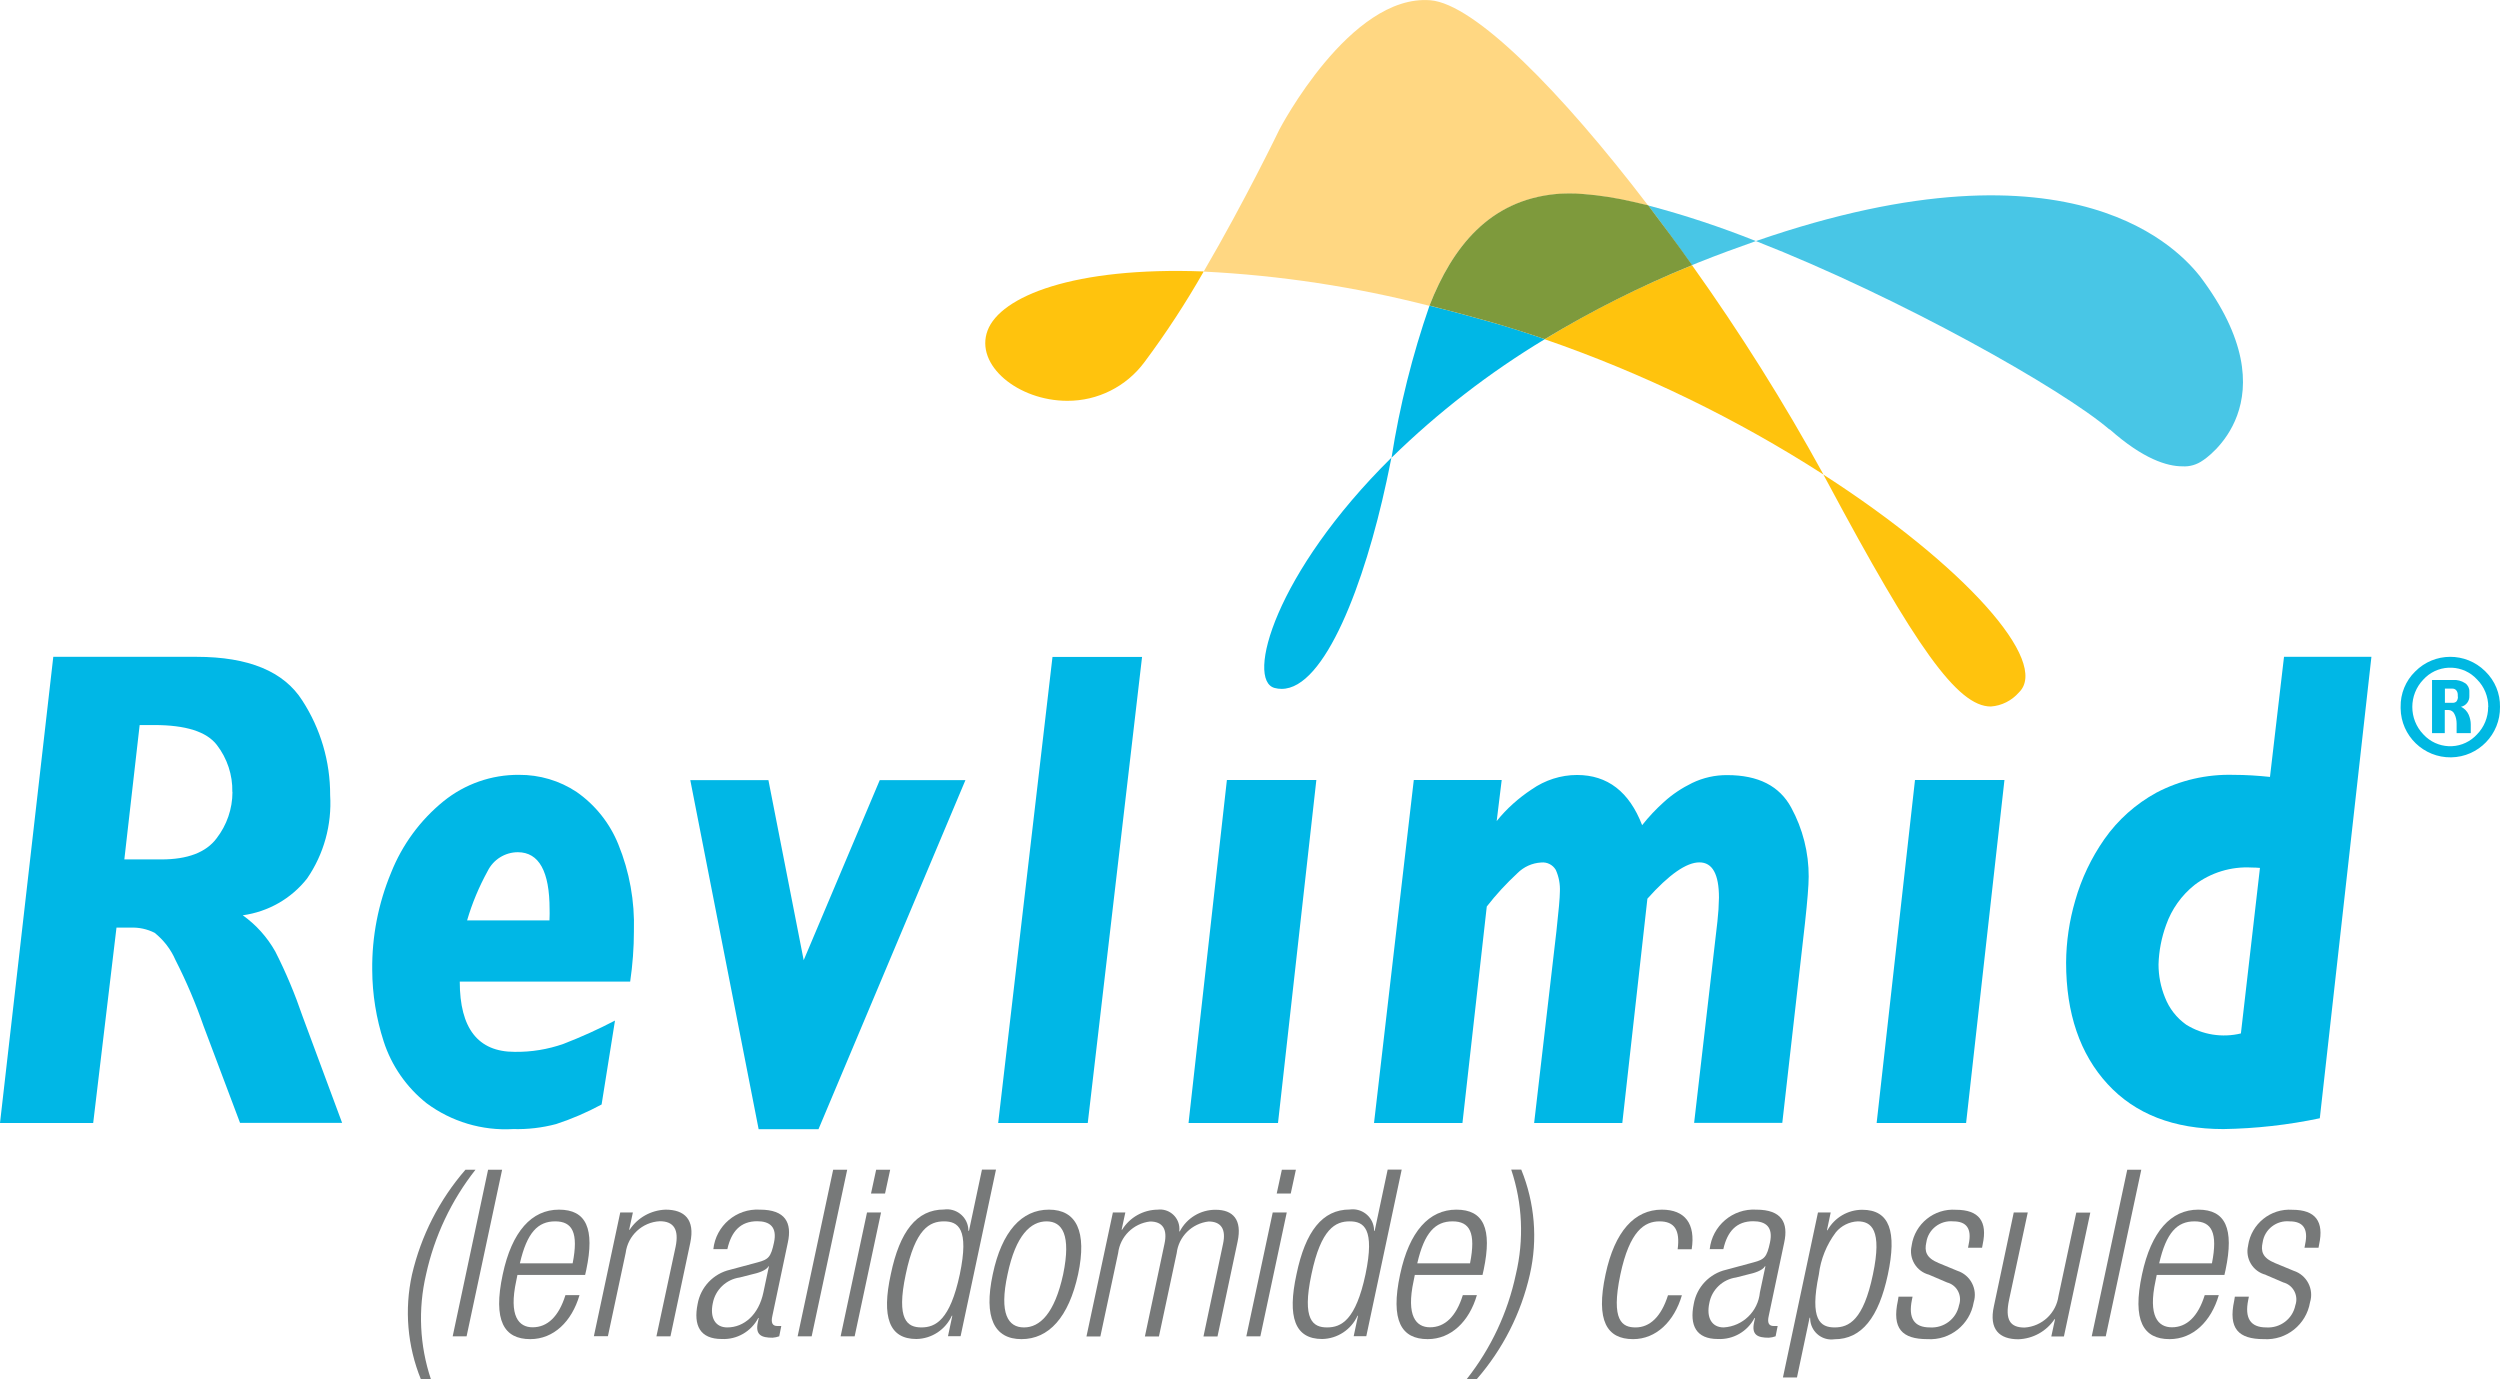 <?xml version="1.0" encoding="UTF-8"?><svg id="Layer_1" xmlns="http://www.w3.org/2000/svg" viewBox="0 0 194.23 107.15"><defs><style>.cls-1{fill:#00b8e2;}.cls-2{fill:#00b7e6;}.cls-3{fill:#ffd782;}.cls-4{fill:#ffc30d;}.cls-5{fill:#7e9a3c;}.cls-6{fill:#48c6e6;}.cls-7{fill:#777979;}</style></defs><g id="Group_33"><g id="Group_31"><g id="Group_30"><path id="Path_114" class="cls-7" d="M36.94,90.88c-1.88,2.39-3.19,5.17-3.84,8.14-.63,2.7-.5,5.51,.38,8.14h-.78c-1.05-2.58-1.29-5.42-.69-8.14,.7-3.01,2.12-5.8,4.15-8.14h.78Z"/><path id="Path_115" class="cls-7" d="M37.92,90.88h1.09l-2.76,12.94h-1.08l2.75-12.94Z"/><path id="Path_116" class="cls-7" d="M45.02,100.63c-.6,2.05-2.01,3.41-3.82,3.41-2.03,0-2.92-1.41-2.14-5.04,.71-3.33,2.25-5.02,4.37-5.02s2.79,1.47,2.12,4.67l-.09,.4h-5.26l-.09,.45c-.6,2.77,.2,3.62,1.27,3.62,1.14,0,2.03-.82,2.55-2.5h1.09Zm-.53-2.48c.47-2.39-.02-3.26-1.36-3.26s-2.19,.87-2.74,3.26h4.1Z"/><path id="Path_117" class="cls-7" d="M48.19,94.2h.98l-.29,1.34h.04c.62-.94,1.66-1.52,2.79-1.56,1.47,0,2.3,.76,1.92,2.57l-1.54,7.27h-1.09l1.49-6.96c.27-1.32-.13-1.98-1.23-1.98-1.36,.07-2.48,1.11-2.65,2.46l-1.38,6.47h-1.09l2.05-9.62Z"/><path id="Path_118" class="cls-7" d="M55.42,97.06c.19-1.83,1.79-3.19,3.62-3.08,1.99,0,2.5,1.03,2.17,2.55l-1.2,5.69c-.13,.55,0,.8,.38,.8h.31l-.16,.8c-.17,.06-.35,.1-.52,.11-.85,0-1.36-.2-1.14-1.2l.07-.33h-.04c-.55,1.05-1.66,1.69-2.84,1.63-1.68,0-2.21-1.05-1.87-2.72,.23-1.31,1.22-2.36,2.52-2.66l2.16-.58c.82-.22,1.01-.4,1.25-1.52,.27-1.23-.33-1.67-1.3-1.67-1.29,0-2.01,.78-2.32,2.17h-1.09Zm4.33,1.32h-.04c-.18,.33-.83,.53-1.3,.63l-.94,.24c-1.05,.15-1.89,.95-2.09,1.99-.24,1.12,.18,1.89,1.12,1.89,1.32,0,2.45-1,2.81-2.72l.43-2.03Z"/><path id="Path_119" class="cls-7" d="M64.73,90.88h1.09l-2.76,12.94h-1.09l2.76-12.94Z"/><path id="Path_120" class="cls-7" d="M67.36,94.2h1.09l-2.05,9.62h-1.09l2.05-9.62Zm.71-3.32h1.09l-.4,1.85h-1.09l.4-1.85Z"/><path id="Path_121" class="cls-7" d="M73.99,102.22h-.04c-.49,1.08-1.56,1.79-2.75,1.81-2.12,0-2.72-1.7-1.99-5.04,.69-3.32,2.01-5.02,4.13-5.02,.91-.13,1.76,.51,1.88,1.42,.01,.08,.02,.16,.02,.24h.04l1.01-4.76h1.09l-2.75,12.94h-.98l.34-1.6Zm-2.41,.91c1.1,0,2.23-.56,2.99-4.13,.74-3.55-.13-4.11-1.23-4.11s-2.23,.56-2.97,4.11c-.76,3.57,.13,4.13,1.22,4.13h0Z"/><path id="Path_122" class="cls-7" d="M81.5,93.98c2.12,0,2.97,1.68,2.26,5.02-.73,3.35-2.28,5.04-4.4,5.04s-2.95-1.68-2.23-5.04c.7-3.33,2.25-5.02,4.36-5.02Zm-1.94,9.15c1.21,0,2.37-1.05,3.04-4.13,.63-3.06-.07-4.11-1.29-4.11s-2.39,1.05-3.03,4.11c-.67,3.08,.05,4.13,1.27,4.13Z"/><path id="Path_123" class="cls-7" d="M86.45,94.2h.98l-.29,1.34h.04c.59-.96,1.64-1.55,2.77-1.56,.82-.1,1.57,.49,1.67,1.31,.02,.12,.01,.25,0,.38h.04c.54-1.04,1.62-1.69,2.79-1.68,1.34,0,2.07,.76,1.7,2.48l-1.56,7.36h-1.09l1.52-7.19c.25-1.14-.15-1.74-1.12-1.74-1.3,.15-2.33,1.17-2.48,2.46l-1.38,6.47h-1.09l1.52-7.19c.25-1.14-.14-1.74-1.12-1.74-1.3,.15-2.33,1.17-2.48,2.46l-1.38,6.47h-1.08l2.05-9.62Z"/><path id="Path_124" class="cls-7" d="M98.88,94.2h1.09l-2.05,9.62h-1.09l2.05-9.62Zm.71-3.32h1.09l-.4,1.85h-1.09l.4-1.85Z"/><path id="Path_125" class="cls-7" d="M105.51,102.22h-.04c-.49,1.08-1.56,1.79-2.75,1.81-2.12,0-2.72-1.7-1.99-5.04,.69-3.32,2.01-5.02,4.13-5.02,.91-.13,1.76,.51,1.88,1.42,.01,.08,.02,.16,.02,.24h.04l1.01-4.76h1.09l-2.75,12.94h-.98l.34-1.6Zm-2.41,.91c1.11,0,2.23-.56,2.99-4.13,.74-3.55-.13-4.11-1.23-4.11s-2.23,.56-2.97,4.11c-.76,3.57,.13,4.13,1.21,4.13h0Z"/><path id="Path_126" class="cls-7" d="M114.74,100.63c-.6,2.05-2.01,3.41-3.82,3.41-2.03,0-2.92-1.41-2.14-5.04,.71-3.33,2.25-5.02,4.37-5.02s2.79,1.47,2.12,4.67l-.09,.4h-5.26l-.09,.45c-.6,2.77,.2,3.62,1.27,3.62,1.14,0,2.03-.82,2.55-2.5h1.09Zm-.53-2.48c.47-2.39-.02-3.26-1.36-3.26s-2.19,.87-2.74,3.26h4.1Z"/><path id="Path_127" class="cls-7" d="M113.95,107.15c1.88-2.38,3.19-5.17,3.82-8.14,.64-2.69,.52-5.51-.36-8.14h.78c1.05,2.58,1.29,5.42,.67,8.14-.68,3.01-2.1,5.81-4.13,8.14h-.78Z"/><path id="Path_128" class="cls-7" d="M130.67,100.63c-.6,2.05-2.01,3.41-3.79,3.41-2.03,0-2.92-1.41-2.14-5.04,.71-3.33,2.25-5.02,4.37-5.02,1.81,0,2.63,1.1,2.32,3.08h-1.09c.2-1.5-.25-2.17-1.41-2.17s-2.32,.73-3.04,4.13c-.76,3.62,.16,4.11,1.18,4.11,1.1,0,1.99-.82,2.52-2.5h1.09Z"/><path id="Path_129" class="cls-7" d="M132.83,97.06c.19-1.83,1.79-3.19,3.62-3.08,1.99,0,2.5,1.03,2.17,2.55l-1.2,5.69c-.13,.55,0,.8,.38,.8h.31l-.16,.8c-.17,.06-.35,.1-.53,.11-.85,0-1.36-.2-1.14-1.2l.07-.33h-.04c-.55,1.05-1.66,1.69-2.85,1.63-1.68,0-2.21-1.05-1.87-2.72,.23-1.31,1.22-2.36,2.52-2.66l2.15-.58c.82-.22,1.01-.4,1.25-1.52,.27-1.23-.33-1.67-1.3-1.67-1.29,0-2.01,.78-2.32,2.17h-1.08Zm4.33,1.32h-.04c-.18,.33-.83,.53-1.3,.63l-.94,.24c-1.05,.15-1.89,.95-2.08,1.99-.24,1.12,.18,1.89,1.12,1.89,1.48-.09,2.67-1.24,2.81-2.72l.43-2.03Z"/><path id="Path_130" class="cls-7" d="M141.25,94.2h.98l-.29,1.38h.04c.55-.98,1.58-1.59,2.7-1.59,2.14,0,2.7,1.7,1.99,5.04-.71,3.32-2.03,5.02-4.15,5.02-.91,.13-1.74-.5-1.87-1.41-.01-.09-.02-.17-.02-.26h-.04l-.98,4.64h-1.09l2.72-12.81Zm3.08,.69c-.66,.03-1.28,.34-1.7,.85-.72,.96-1.18,2.09-1.32,3.28-.74,3.55,.13,4.11,1.23,4.11s2.23-.56,2.97-4.11c.74-3.5-.13-4.13-1.18-4.13h0Z"/><path id="Path_131" class="cls-7" d="M149.89,99.04c-1-.25-1.61-1.26-1.37-2.26,0,0,0-.02,0-.02,.25-1.68,1.75-2.89,3.44-2.77,1.81,0,2.46,.92,2.08,2.68l-.05,.27h-1.09l.05-.27c.27-1.25-.2-1.78-1.19-1.78-1.02-.1-1.95,.61-2.1,1.63-.15,.67-.04,1.2,.96,1.61l1.45,.6c1.02,.33,1.59,1.42,1.27,2.45-.29,1.73-1.84,2.97-3.59,2.86-1.98,0-2.77-.82-2.3-2.99l.05-.31h1.09l-.05,.25c-.29,1.41,.16,2.14,1.4,2.14,1.08,.07,2.05-.66,2.26-1.72,.25-.71-.11-1.49-.82-1.74-.03-.01-.07-.02-.1-.03l-1.4-.6Z"/><path id="Path_132" class="cls-7" d="M156.45,94.2h1.09l-1.45,6.78c-.33,1.56,.07,2.16,1.21,2.16,1.35-.09,2.45-1.12,2.63-2.46l1.38-6.47h1.09l-2.05,9.62h-.98l.29-1.34h-.04c-.63,.94-1.67,1.52-2.81,1.56-1.47,0-2.3-.76-1.9-2.57l1.54-7.27Z"/><path id="Path_133" class="cls-7" d="M165.27,90.88h1.09l-2.76,12.94h-1.09l2.76-12.94Z"/><path id="Path_134" class="cls-7" d="M172.38,100.63c-.6,2.05-2.01,3.41-3.82,3.41-2.03,0-2.92-1.41-2.14-5.04,.71-3.33,2.25-5.02,4.37-5.02s2.79,1.47,2.12,4.67l-.09,.4h-5.26l-.09,.45c-.6,2.77,.2,3.62,1.27,3.62,1.14,0,2.03-.82,2.55-2.5h1.09Zm-.53-2.48c.47-2.39-.02-3.26-1.36-3.26s-2.19,.87-2.74,3.26h4.1Z"/><path id="Path_135" class="cls-7" d="M176.03,99.04c-1-.25-1.61-1.26-1.37-2.26,0,0,0-.02,0-.02,.25-1.68,1.75-2.89,3.44-2.77,1.81,0,2.46,.92,2.08,2.68l-.05,.27h-1.09l.05-.27c.27-1.25-.2-1.78-1.2-1.78-1.02-.1-1.95,.61-2.1,1.63-.15,.67-.04,1.2,.96,1.61l1.45,.6c1.02,.33,1.59,1.42,1.27,2.45-.29,1.73-1.84,2.97-3.59,2.86-1.98,0-2.77-.82-2.3-2.99l.05-.31h1.09l-.05,.25c-.29,1.41,.16,2.14,1.4,2.14,1.08,.07,2.05-.66,2.26-1.72,.25-.71-.12-1.49-.82-1.74-.03-.01-.07-.02-.1-.03l-1.4-.6Z"/></g></g><g id="Group_32"><path id="Path_136" class="cls-2" d="M26.57,87.24h-7.92l-2.84-7.54c-.61-1.76-1.34-3.47-2.18-5.12-.36-.83-.92-1.55-1.62-2.11-.58-.29-1.22-.43-1.87-.4h-1.09l-1.81,15.18H0L4.14,51.03H15.27c4.04,0,6.78,1.13,8.22,3.4,1.42,2.19,2.17,4.74,2.16,7.35,.14,2.3-.49,4.58-1.79,6.47-1.23,1.57-3.03,2.59-5,2.86,1.04,.74,1.9,1.7,2.53,2.82,.83,1.63,1.53,3.31,2.12,5.04l3.07,8.27Zm-8.52-25.72c.03-1.31-.4-2.6-1.2-3.64-.8-1.04-2.42-1.55-4.87-1.55h-1.13l-1.19,10.44h2.88c2.03,0,3.46-.54,4.28-1.63,.8-1.03,1.24-2.3,1.24-3.61"/><path id="Path_137" class="cls-2" d="M49.25,72.33c0,1.31-.1,2.63-.29,3.93h-13.24c0,3.64,1.42,5.46,4.26,5.46,1.29,.02,2.58-.19,3.8-.62,1.37-.53,2.7-1.13,4-1.81l-1.04,6.52c-1.13,.61-2.31,1.12-3.53,1.52-1.09,.29-2.22,.42-3.34,.39-2.41,.14-4.79-.57-6.73-2.01-1.56-1.24-2.72-2.91-3.33-4.8-.58-1.79-.88-3.66-.89-5.54-.03-2.6,.47-5.18,1.47-7.58,.86-2.16,2.26-4.07,4.07-5.54,1.66-1.34,3.73-2.07,5.87-2.05,1.59-.01,3.15,.45,4.47,1.33,1.45,1.01,2.58,2.43,3.24,4.07,.87,2.13,1.28,4.42,1.21,6.73m-6.56-.82c0-.12,0-.24,.01-.35s0-.28,0-.5c0-2.96-.82-4.44-2.46-4.45-1,0-1.91,.57-2.35,1.46-.67,1.22-1.21,2.5-1.6,3.84h6.4Z"/><path id="Path_138" class="cls-2" d="M75.01,60.6l-11.42,27.13h-4.65l-5.31-27.12h6.07l2.74,13.99,5.91-13.99h6.66Z"/><path id="Path_139" class="cls-2" d="M88.73,51.03l-4.22,36.22h-6.96l4.22-36.21h6.96Z"/><path id="Path_140" class="cls-2" d="M102.27,60.6l-2.98,26.65h-6.95l2.98-26.65h6.95Z"/><path id="Path_141" class="cls-2" d="M140.52,68.11c0,.68-.1,1.89-.29,3.63l-1.76,15.5h-6.85l1.81-15.65c.07-.62,.11-1.23,.12-1.85,0-1.83-.51-2.74-1.52-2.74-1.01,0-2.36,.94-4.04,2.82l-1.95,17.43h-6.85l1.73-14.89c.18-1.62,.27-2.64,.27-3.08,.03-.58-.08-1.17-.32-1.7-.24-.4-.68-.62-1.14-.57-.7,.04-1.35,.34-1.84,.83-.86,.8-1.66,1.66-2.38,2.59l-1.89,16.82h-6.87l3.09-26.65h6.83l-.39,3.19c.77-.96,1.69-1.78,2.72-2.46,1.03-.72,2.26-1.12,3.52-1.12,2.37,0,4.06,1.3,5.06,3.9,.51-.65,1.08-1.25,1.69-1.8,.66-.6,1.4-1.09,2.2-1.48,.85-.41,1.79-.62,2.73-.61,2.4,0,4.05,.84,4.96,2.52,.9,1.65,1.37,3.51,1.36,5.39"/><path id="Path_142" class="cls-2" d="M155.73,60.6l-2.98,26.65h-6.95l2.98-26.65h6.95Z"/><path id="Path_143" class="cls-2" d="M184.24,51.03l-4.01,35.85c-2.46,.52-4.97,.8-7.49,.84-3.86,0-6.86-1.17-9-3.5-2.14-2.33-3.22-5.48-3.22-9.43,.01-1.63,.25-3.26,.71-4.83,.48-1.7,1.25-3.31,2.26-4.76,1.05-1.5,2.44-2.74,4.05-3.62,1.85-.97,3.91-1.44,6-1.38,.94,0,1.88,.06,2.82,.16l1.09-9.33h6.78Zm-8.65,16.4c-.22-.02-.44-.03-.66-.03-1.59-.09-3.17,.39-4.44,1.36-1.01,.81-1.77,1.88-2.2,3.1-.36,.99-.56,2.02-.59,3.07,0,.88,.17,1.75,.5,2.56,.33,.85,.9,1.59,1.65,2.12,1.27,.79,2.8,1.03,4.25,.68l1.48-12.86Z"/><path id="Path_144" class="cls-4" d="M141.97,37.44c-.1-.19-.21-.38-.31-.57,10.99,7.08,17.63,14.55,15.2,16.92-.56,.64-1.34,1.04-2.19,1.1-2.6,0-5.85-4.65-12.7-17.45"/><path id="Path_145" class="cls-4" d="M76.73,25.67c1-2.64,6.68-4.96,16.79-4.58-1.39,2.44-2.93,4.8-4.61,7.05-1.41,1.9-3.63,3.01-5.99,3-3.81,0-7.21-2.77-6.19-5.47"/><path id="Path_146" class="cls-4" d="M120.02,26.35c3.65-2.22,7.48-4.14,11.44-5.74,3.72,5.22,7.13,10.64,10.21,16.26-6.77-4.35-14.04-7.88-21.65-10.51"/><path id="Path_147" class="cls-3" d="M93.52,21.09c3.2-5.47,5.88-11.03,5.88-11.03,0,0,5.49-10.54,11.73-10.04,3.44,.28,10.15,7.08,16.92,15.95l-.22-.05c-.32-.08-.63-.15-.94-.22-1.3-.3-2.61-.51-3.94-.61-.35-.02-.69-.04-1.02-.04h-.07c-.15,0-.3,0-.45,.01-.17,0-.33,.02-.49,.03-5.22,.48-8.08,4.12-9.87,8.67-5.74-1.47-11.62-2.37-17.54-2.66"/><path id="Path_148" class="cls-2" d="M99.03,53.45c-2.25-.59,0-8.92,9.07-17.89-.13,.64-.25,1.26-.38,1.85-1.69,7.85-4.78,16.12-8.15,16.11-.18,0-.36-.02-.54-.07"/><path id="Path_149" class="cls-6" d="M128.04,15.96c2.85,.75,5.65,1.68,8.38,2.77-1.45,.51-2.96,1.06-4.53,1.69-.15,.06-.29,.12-.44,.18-1.13-1.59-2.27-3.15-3.41-4.65"/><path id="Path_150" class="cls-2" d="M111.06,23.75c1.58,.39,3.22,.83,4.9,1.31,1.37,.39,2.72,.83,4.06,1.29-4.31,2.6-8.31,5.69-11.91,9.21,.63-4.02,1.62-7.97,2.95-11.81"/><path id="Path_151" class="cls-5" d="M120.02,26.35c-1.34-.46-2.69-.89-4.06-1.29-1.69-.48-3.32-.92-4.9-1.32,1.79-4.55,4.65-8.19,9.87-8.67,.16-.01,.32-.03,.49-.03,.15,0,.3,0,.45-.01h.07c.33,0,.67,.01,1.02,.04,1.33,.1,2.64,.31,3.93,.61,.31,.07,.62,.14,.94,.22l.22,.05c1.14,1.5,2.29,3.05,3.42,4.65-3.96,1.61-7.78,3.53-11.44,5.74"/><path id="Path_152" class="cls-6" d="M163.89,33.37c-3.67-3.15-16.26-10.25-27.47-14.64,25.06-8.67,33.12,1.04,34.48,2.71,7.41,9.8,.26,14.32,.26,14.32-.47,.34-1.04,.51-1.61,.47-1.18,0-3.04-.56-5.65-2.88"/><path id="Path_153" class="cls-1" d="M194.23,54.92c.03,2.13-1.67,3.89-3.8,3.92-2.13,.03-3.89-1.67-3.92-3.8,0-.04,0-.08,0-.12-.02-1.03,.39-2.03,1.13-2.75,1.49-1.51,3.92-1.52,5.43-.03,0,0,.02,.02,.03,.03,.74,.72,1.15,1.72,1.13,2.75m-.91,0c0-.8-.31-1.57-.87-2.13-1.05-1.15-2.84-1.23-3.99-.18-.06,.06-.12,.11-.18,.18-1.15,1.19-1.15,3.08,0,4.27,1.06,1.15,2.84,1.23,3.99,.17,.06-.05,.12-.11,.17-.17,.56-.57,.87-1.33,.87-2.13m-2.45,2.03v-.74c0-.26-.05-.52-.17-.75-.08-.18-.26-.31-.46-.31h-.29v1.8h-.99v-4.13h1.61c.34-.03,.68,.06,.97,.25,.21,.15,.33,.39,.32,.64v.35c.02,.4-.26,.76-.65,.84,.27,.13,.48,.35,.6,.62,.1,.24,.16,.49,.16,.75v.68h-1.12Zm.09-2.84v-.15c0-.12-.04-.24-.11-.33-.07-.09-.18-.14-.29-.14h-.6v1.1h.6c.11,.01,.23-.03,.31-.12,.07-.11,.11-.23,.1-.36"/></g></g></svg>